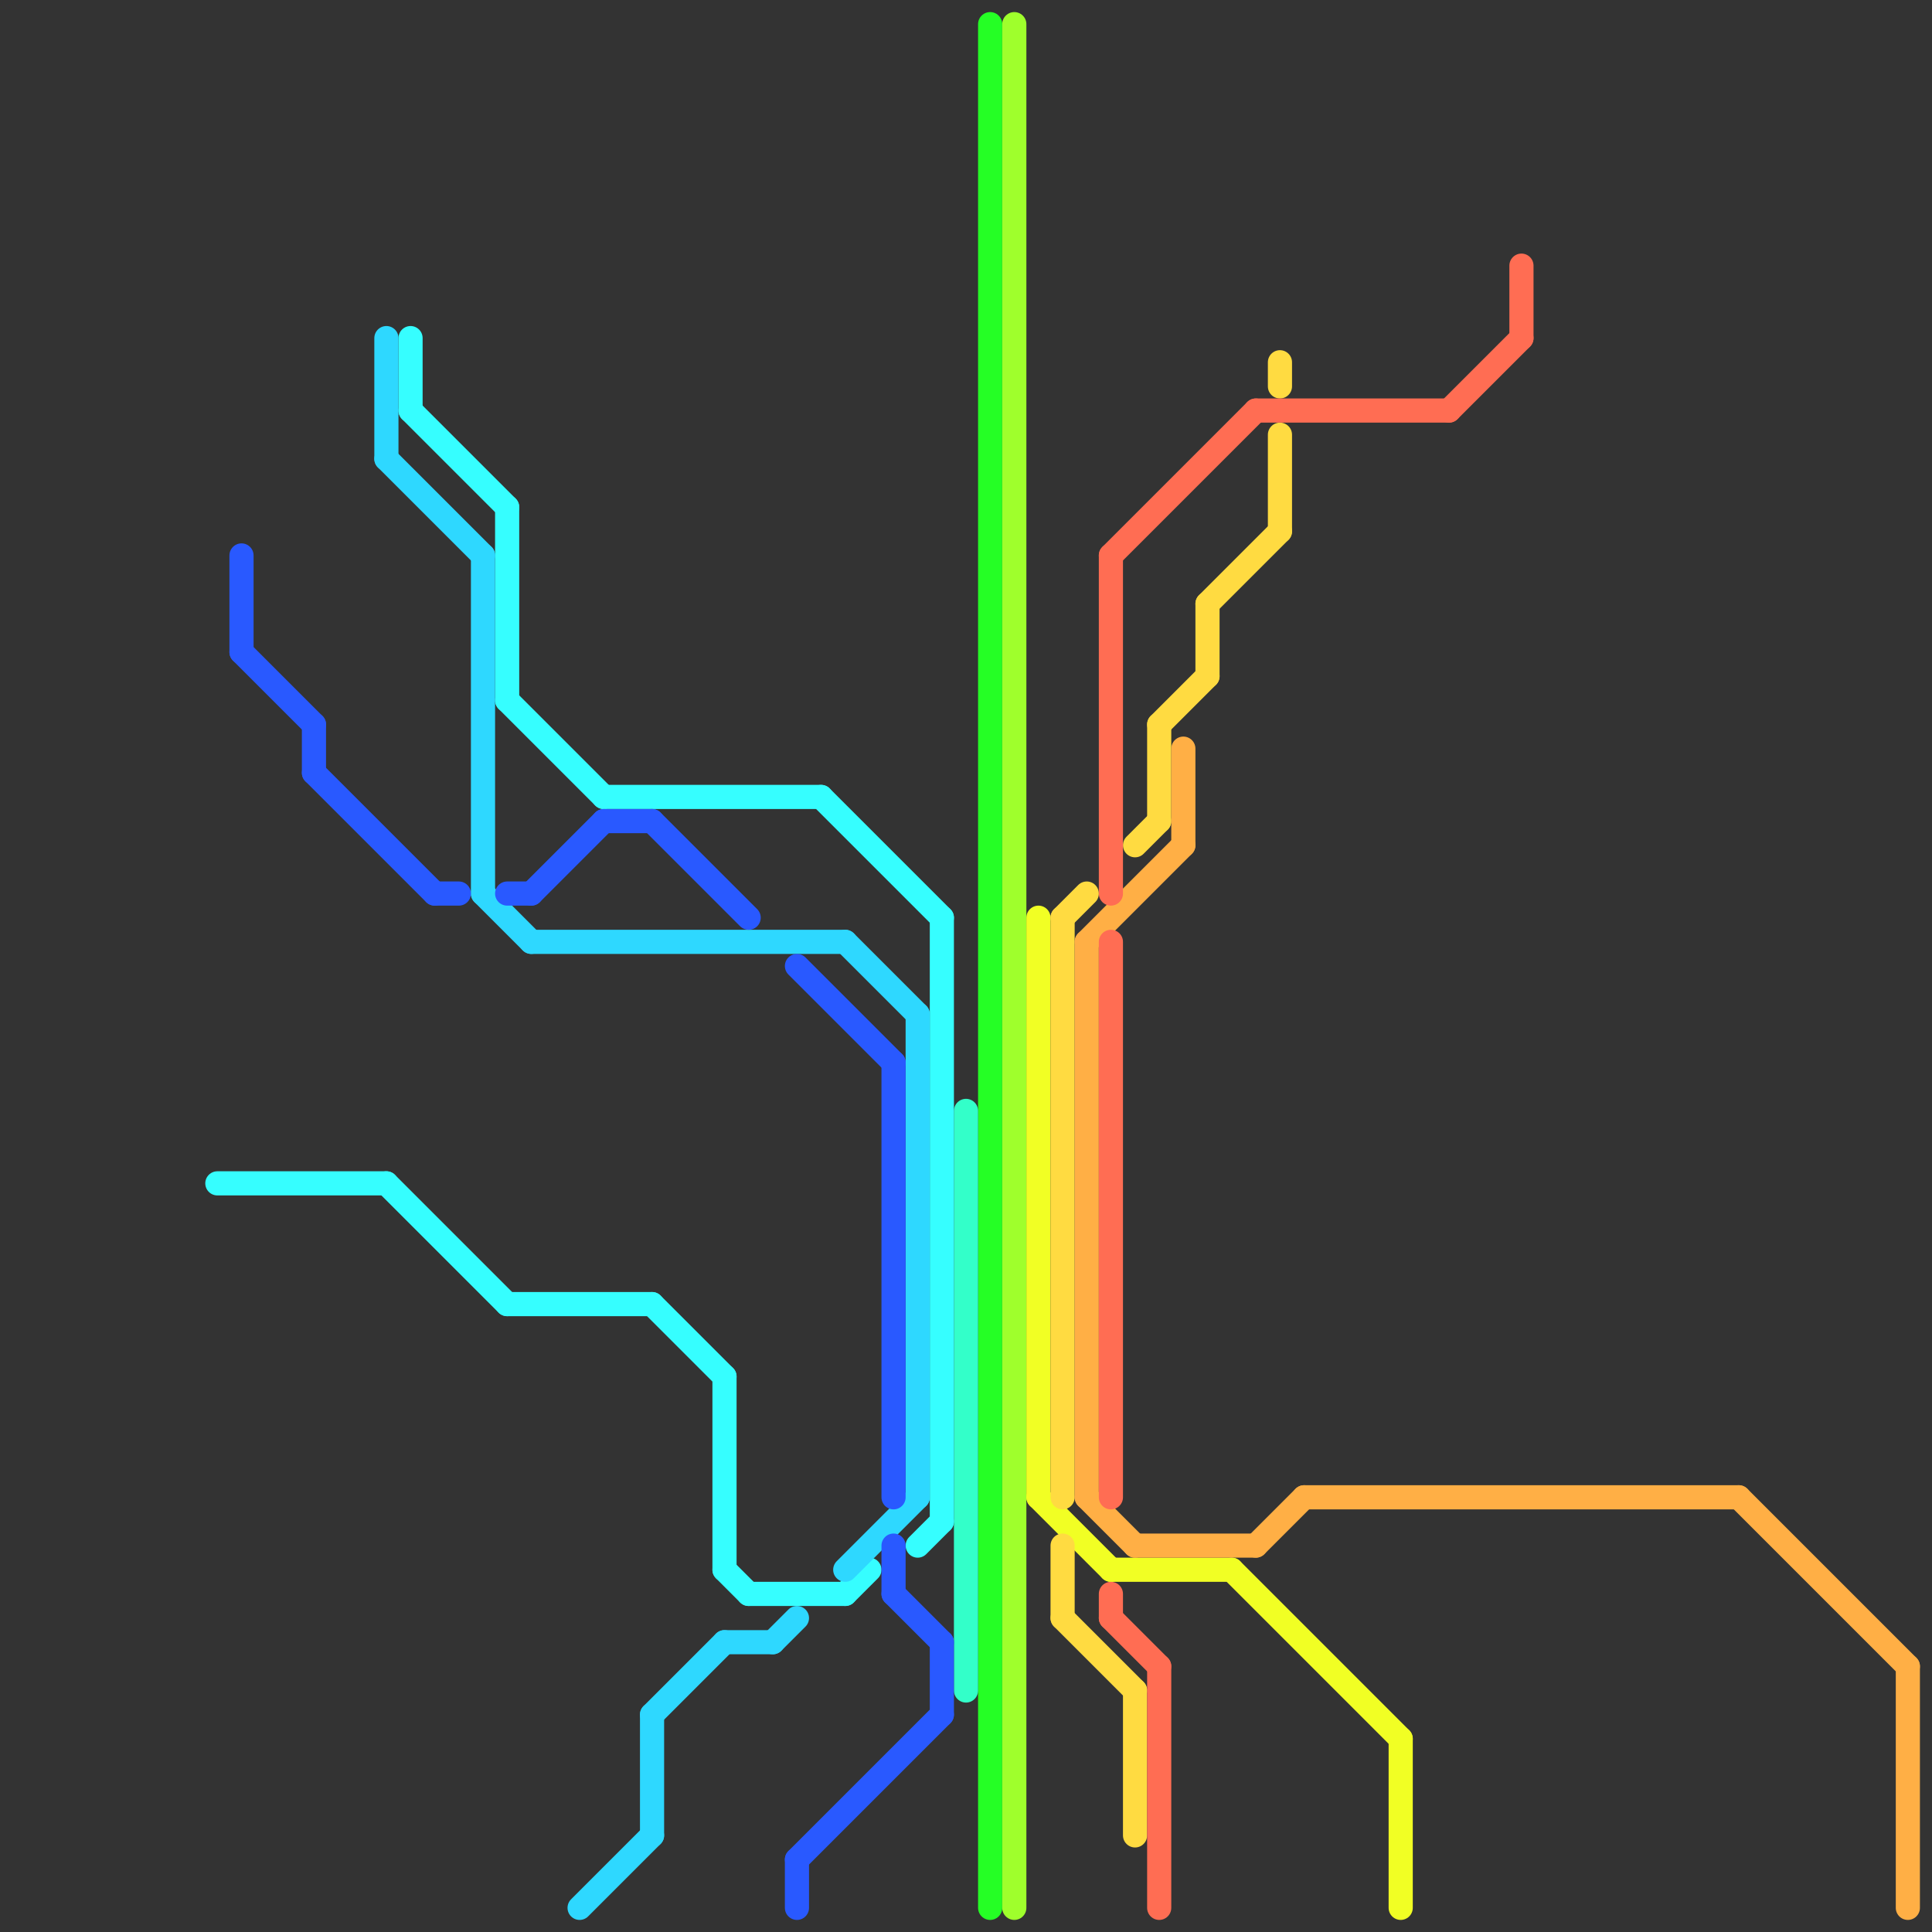 
<svg version="1.1" xmlns="http://www.w3.org/2000/svg" viewBox="0 0 80 80">
<rect x="0" y="0" width="80" height="80" fill="#333333" stroke="none"/>
<style>text { font: 1px Helvetica; font-weight: 600; white-space: pre; dominant-baseline: central; } line { stroke-width: 1; fill: none; stroke-linecap: round; stroke-linejoin: round; } .c0 { stroke: #25ff25 } .c1 { stroke: #9fff2c } .c2 { stroke: #33ffc9 } .c3 { stroke: #36feff } .c4 { stroke: #2ed8ff } .c5 { stroke: #f1ff24 } .c6 { stroke: #ffdb41 } .c7 { stroke: #ffaf45 } .c8 { stroke: #ff6d53 } .c9 { stroke: #2959ff }</style><defs><g id="wm-xf"><circle r="1.2" fill="#000"/><circle r="0.9" fill="#fff"/><circle r="0.6" fill="#000"/><circle r="0.3" fill="#fff"/></g><g id="wm"><circle r="0.6" fill="#000"/><circle r="0.3" fill="#fff"/></g></defs><line class="c0" x1="41" y1="1" x2="41" y2="79"/><line class="c1" x1="42" y1="1" x2="42" y2="79"/><line class="c2" x1="40" y1="46" x2="40" y2="70"/><line class="c3" x1="21" y1="54" x2="27" y2="54"/><line class="c3" x1="34" y1="33" x2="39" y2="38"/><line class="c3" x1="21" y1="21" x2="21" y2="29"/><line class="c3" x1="27" y1="54" x2="30" y2="57"/><line class="c3" x1="30" y1="57" x2="30" y2="65"/><line class="c3" x1="21" y1="29" x2="25" y2="33"/><line class="c3" x1="30" y1="65" x2="31" y2="66"/><line class="c3" x1="31" y1="66" x2="35" y2="66"/><line class="c3" x1="9" y1="49" x2="16" y2="49"/><line class="c3" x1="17" y1="14" x2="17" y2="17"/><line class="c3" x1="17" y1="17" x2="21" y2="21"/><line class="c3" x1="16" y1="49" x2="21" y2="54"/><line class="c3" x1="39" y1="38" x2="39" y2="63"/><line class="c3" x1="35" y1="66" x2="36" y2="65"/><line class="c3" x1="25" y1="33" x2="34" y2="33"/><line class="c3" x1="38" y1="64" x2="39" y2="63"/><line class="c4" x1="35" y1="65" x2="38" y2="62"/><line class="c4" x1="35" y1="39" x2="38" y2="42"/><line class="c4" x1="16" y1="14" x2="16" y2="19"/><line class="c4" x1="16" y1="19" x2="20" y2="23"/><line class="c4" x1="20" y1="37" x2="22" y2="39"/><line class="c4" x1="20" y1="23" x2="20" y2="37"/><line class="c4" x1="32" y1="68" x2="33" y2="67"/><line class="c4" x1="38" y1="42" x2="38" y2="62"/><line class="c4" x1="30" y1="68" x2="32" y2="68"/><line class="c4" x1="27" y1="71" x2="30" y2="68"/><line class="c4" x1="24" y1="79" x2="27" y2="76"/><line class="c4" x1="27" y1="71" x2="27" y2="76"/><line class="c4" x1="22" y1="39" x2="35" y2="39"/><line class="c5" x1="46" y1="65" x2="51" y2="65"/><line class="c5" x1="43" y1="62" x2="46" y2="65"/><line class="c5" x1="51" y1="65" x2="58" y2="72"/><line class="c5" x1="58" y1="72" x2="58" y2="79"/><line class="c5" x1="43" y1="38" x2="43" y2="62"/><line class="c6" x1="53" y1="18" x2="53" y2="22"/><line class="c6" x1="50" y1="25" x2="50" y2="28"/><line class="c6" x1="48" y1="30" x2="48" y2="34"/><line class="c6" x1="44" y1="67" x2="47" y2="70"/><line class="c6" x1="53" y1="15" x2="53" y2="16"/><line class="c6" x1="44" y1="64" x2="44" y2="67"/><line class="c6" x1="47" y1="70" x2="47" y2="76"/><line class="c6" x1="44" y1="38" x2="45" y2="37"/><line class="c6" x1="44" y1="38" x2="44" y2="62"/><line class="c6" x1="50" y1="25" x2="53" y2="22"/><line class="c6" x1="47" y1="35" x2="48" y2="34"/><line class="c6" x1="48" y1="30" x2="50" y2="28"/><line class="c7" x1="52" y1="64" x2="54" y2="62"/><line class="c7" x1="54" y1="62" x2="72" y2="62"/><line class="c7" x1="45" y1="39" x2="49" y2="35"/><line class="c7" x1="47" y1="64" x2="52" y2="64"/><line class="c7" x1="79" y1="69" x2="79" y2="79"/><line class="c7" x1="49" y1="31" x2="49" y2="35"/><line class="c7" x1="45" y1="39" x2="45" y2="62"/><line class="c7" x1="72" y1="62" x2="79" y2="69"/><line class="c7" x1="45" y1="62" x2="47" y2="64"/><line class="c8" x1="48" y1="69" x2="48" y2="79"/><line class="c8" x1="52" y1="17" x2="60" y2="17"/><line class="c8" x1="46" y1="23" x2="46" y2="37"/><line class="c8" x1="60" y1="17" x2="63" y2="14"/><line class="c8" x1="46" y1="66" x2="46" y2="67"/><line class="c8" x1="46" y1="67" x2="48" y2="69"/><line class="c8" x1="46" y1="23" x2="52" y2="17"/><line class="c8" x1="63" y1="11" x2="63" y2="14"/><line class="c8" x1="46" y1="39" x2="46" y2="62"/><line class="c9" x1="10" y1="27" x2="13" y2="30"/><line class="c9" x1="33" y1="77" x2="33" y2="79"/><line class="c9" x1="22" y1="37" x2="25" y2="34"/><line class="c9" x1="37" y1="66" x2="39" y2="68"/><line class="c9" x1="10" y1="23" x2="10" y2="27"/><line class="c9" x1="21" y1="37" x2="22" y2="37"/><line class="c9" x1="33" y1="40" x2="37" y2="44"/><line class="c9" x1="25" y1="34" x2="27" y2="34"/><line class="c9" x1="27" y1="34" x2="31" y2="38"/><line class="c9" x1="39" y1="68" x2="39" y2="71"/><line class="c9" x1="13" y1="32" x2="18" y2="37"/><line class="c9" x1="37" y1="64" x2="37" y2="66"/><line class="c9" x1="13" y1="30" x2="13" y2="32"/><line class="c9" x1="33" y1="77" x2="39" y2="71"/><line class="c9" x1="37" y1="44" x2="37" y2="62"/><line class="c9" x1="18" y1="37" x2="19" y2="37"/>
</svg>
